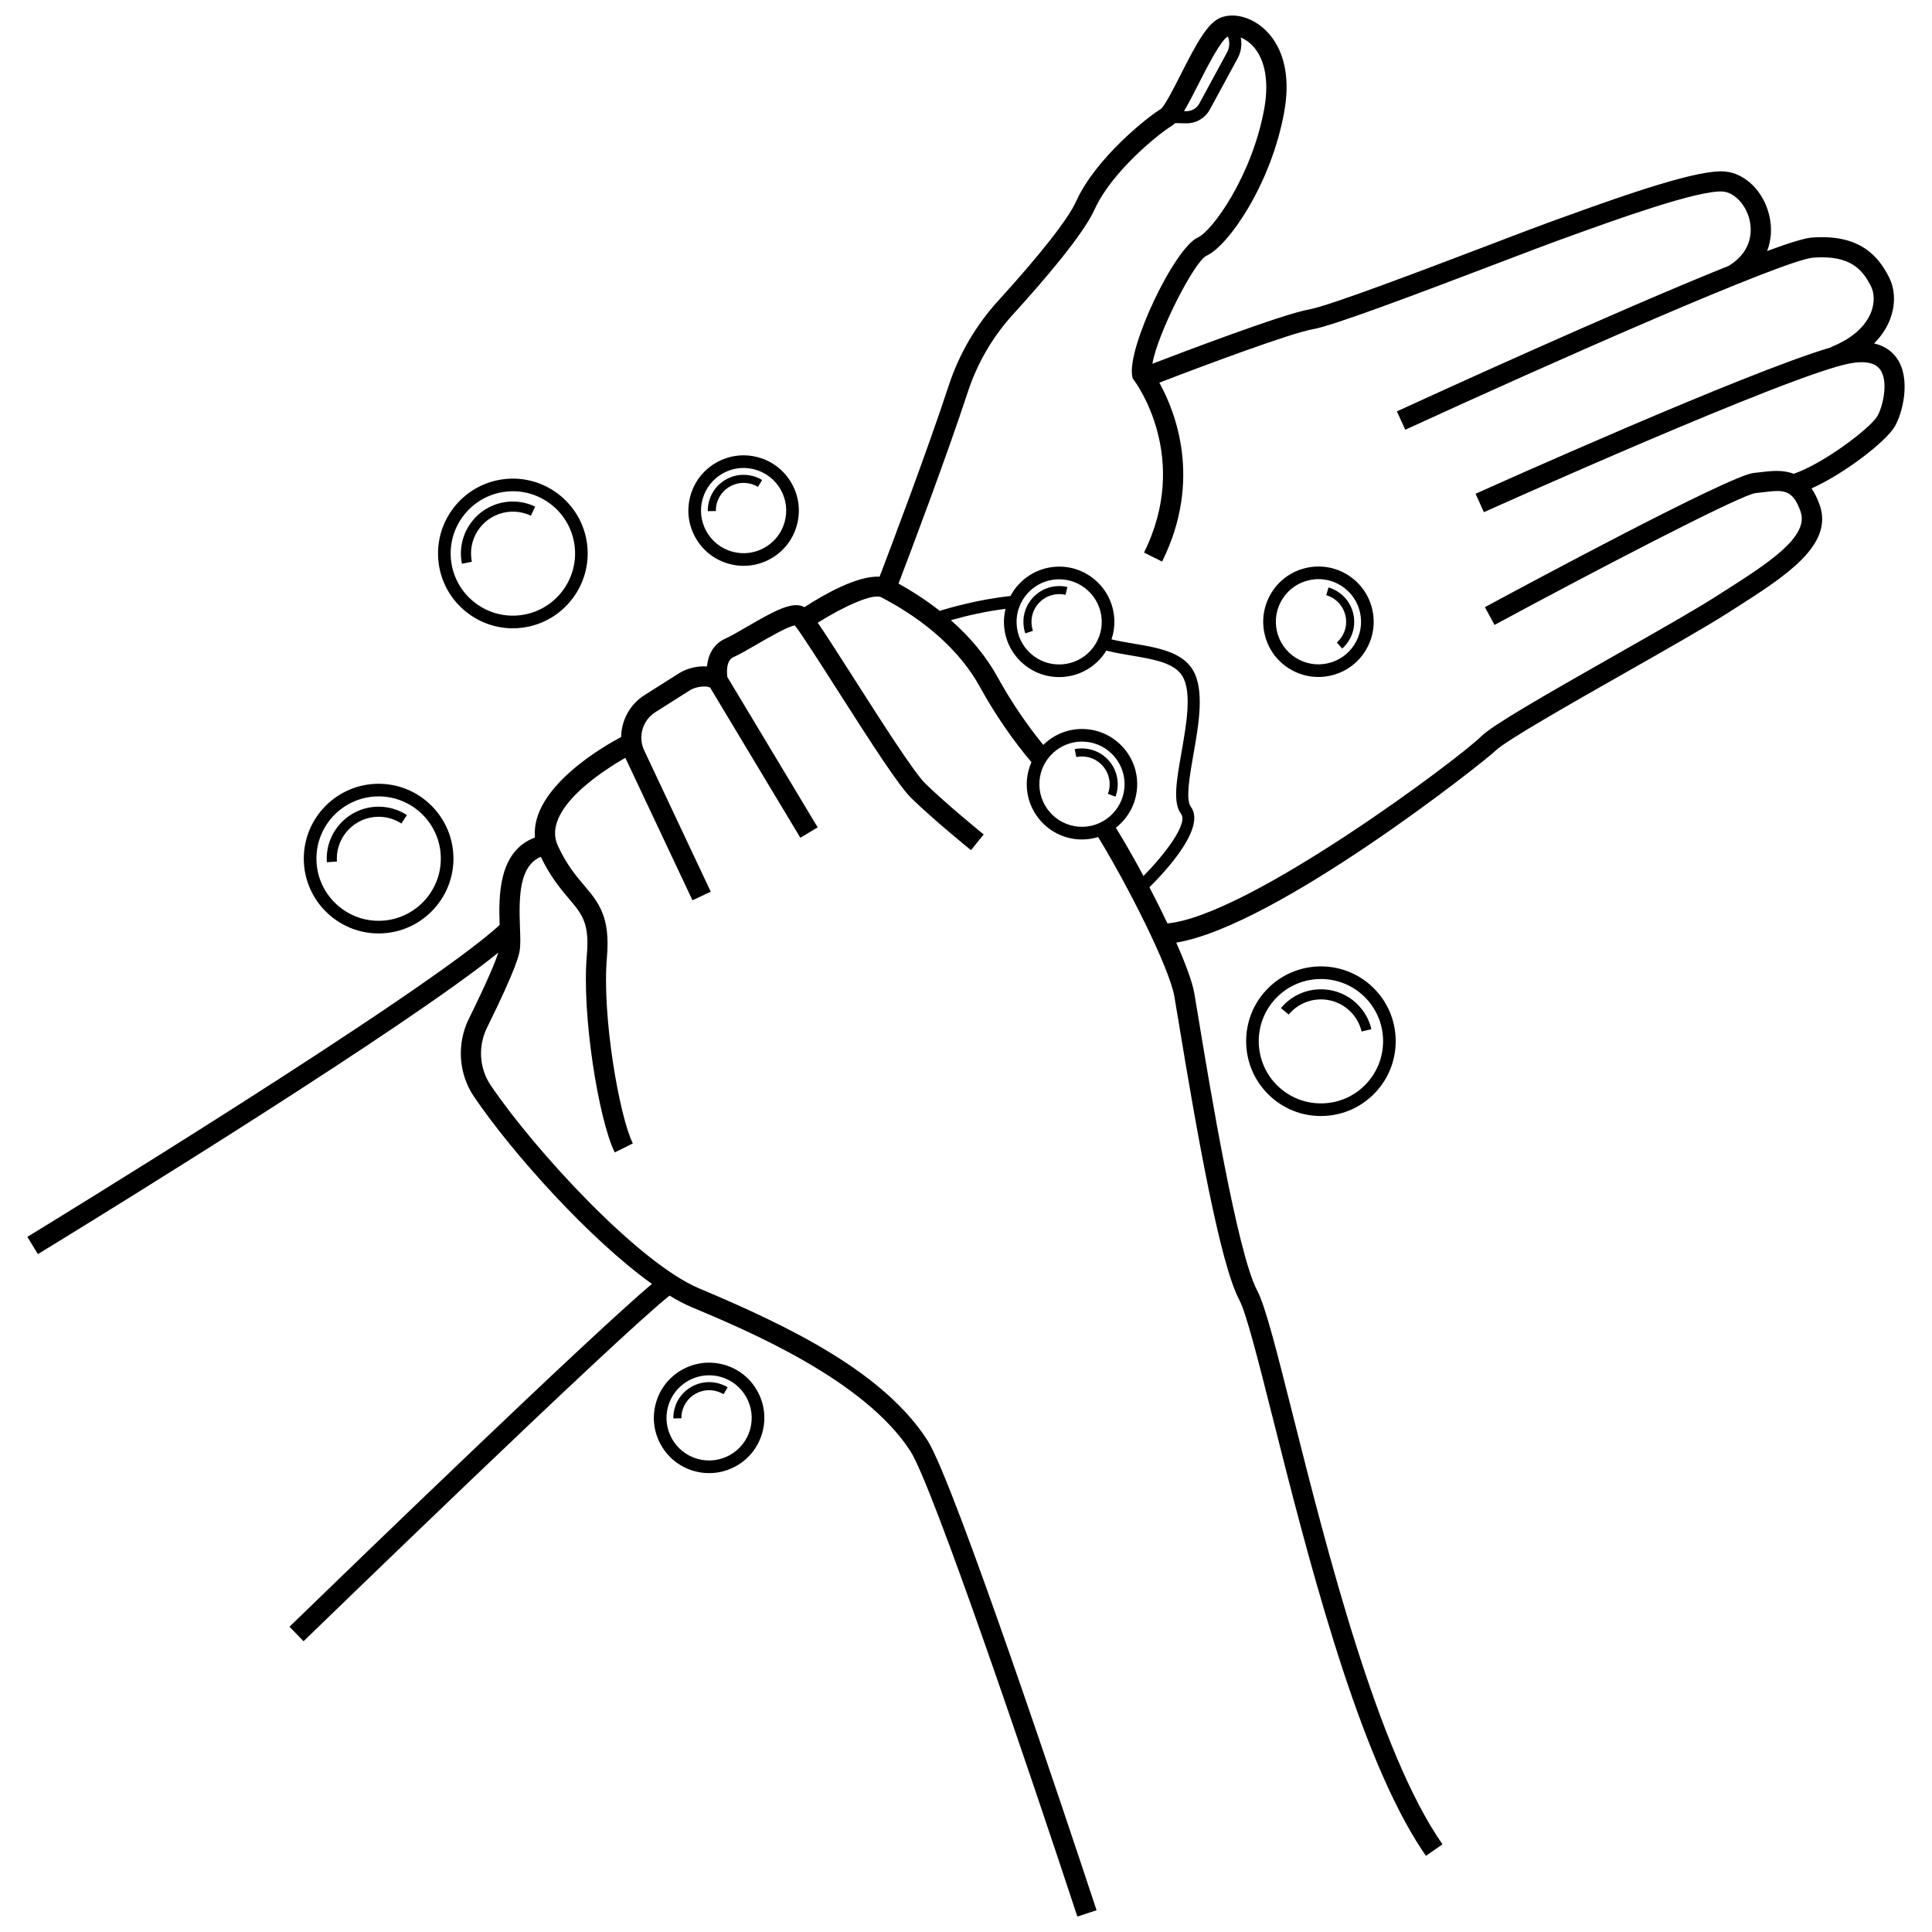 <?xml version="1.0" encoding="UTF-8"?>
<!-- Uploaded to: ICON Repo, www.iconrepo.com, Generator: ICON Repo Mixer Tools -->
<svg width="800px" height="800px" version="1.1" viewBox="144 144 512 512" xmlns="http://www.w3.org/2000/svg">
 <defs>
  <clipPath id="a">
   <path d="m151 148.09h498v503.81h-498z"/>
  </clipPath>
 </defs>
 <g clip-path="url(#a)">
  <path d="m157.17 474.44c16.852-10.332 94.359-58.129 118.89-77.988-0.707 2.203-2.625 7.035-7.785 17.492-3.297 6.676-2.777 14.613 1.359 20.711 10.195 15.02 30.66 37.805 47.145 49.602-15.934 13.285-80.895 76.137-93.902 88.746-1.145 1.109-1.891 1.832-2.16 2.098l3.727 3.844c0.852-0.824 83.387-80.91 97.004-91.59 2.016 1.227 3.945 2.254 5.75 3.012 14.887 6.254 45.863 19.27 58.082 38.223 5.871 9.109 31.5 84.648 44.234 123.32l5.082-1.676c-0.121-0.363-0.457-1.383-0.973-2.949-6.012-18.172-36.754-110.59-43.844-121.59-11.527-17.887-35.895-29.918-60.508-40.258-15.965-6.707-43.359-36.332-55.203-53.781-3.059-4.504-3.438-10.383-0.992-15.336 7.949-16.098 8.477-19.363 8.648-20.438 0.246-1.535 0.172-3.539 0.074-6.07-0.328-8.512-0.121-16.328 5.519-18.742 2.551 5.281 5.242 8.48 7.422 11.055 3.559 4.199 5.519 6.512 4.777 15.02-1.379 15.762 3.144 43.688 7.402 52.258l4.793-2.383c-3.578-7.199-8.227-33.801-6.863-49.406 0.938-10.73-2.289-14.535-6.023-18.945-2.172-2.562-4.633-5.469-6.977-10.512-4.438-9.547 12.125-20.039 17.891-23.332 0.051 0.113 0.086 0.227 0.141 0.336l17.637 37.43 4.844-2.281-17.637-37.43c-1.711-3.633-0.445-7.992 2.949-10.141l9.184-5.816c1.523-0.965 3.93-1.16 4.93-0.879 0.008 0.035 0.016 0.07 0.023 0.105l0.172-0.047c0.109 0.047 0.199 0.102 0.242 0.168l23.883 39.754 4.59-2.758-23.949-39.859c-0.203-1.684-0.219-4.438 1.676-5.281 1.684-0.75 3.91-2.047 6.266-3.418 2.848-1.656 7.992-4.648 9.938-4.969 1.652 2.031 6.711 9.961 11.215 17.016 9.469 14.836 16.422 25.582 19.645 28.734 5.856 5.723 15.43 13.484 15.836 13.812l3.371-4.16c-0.098-0.078-9.789-7.934-15.461-13.48-3.035-2.965-11.82-16.73-18.875-27.785-4.816-7.547-7.742-12.09-9.645-14.848 6.934-4.363 14.676-7.856 16.844-6.738 12.008 6.266 21.047 14.484 26.141 23.766 4.211 7.672 9.105 14.562 13.645 19.93-0.637 1.453-1.059 3.023-1.191 4.691-0.641 8.043 5.383 15.109 13.426 15.75 0.395 0.031 0.785 0.047 1.172 0.047 1.48 0 2.914-0.23 4.269-0.648 7.852 12.84 18.859 34.559 20.207 42.273 0.262 1.496 0.648 3.844 1.137 6.816 5.129 31.102 11.047 64.168 16.086 73.617 1.844 3.457 5.129 16.488 8.934 31.578 8.652 34.316 21.52 85.324 38.02 111.91 0.82 1.324 1.648 2.606 2.488 3.805l4.383-3.074c-17.129-24.434-30.711-78.301-39.699-113.95-4.211-16.691-7.25-28.754-9.402-32.789-5.301-9.941-12.73-55.004-15.527-71.969-0.492-2.992-0.883-5.359-1.148-6.867-0.516-2.949-2.305-7.769-4.777-13.367 26.684-4.394 81.91-48.176 84.648-50.895 2.617-2.598 20.324-12.66 34.551-20.742 10.875-6.18 21.145-12.016 26.66-15.535l1.902-1.215c13.633-8.68 26.504-16.883 22.754-27.602-0.625-1.785-1.359-3.215-2.164-4.379 8.859-3.984 19.648-12.375 22.035-16.363 2.062-3.441 4.438-12.582 0.598-18.121-1.102-1.586-2.957-3.242-6.051-3.945 2.269-2.269 3.555-4.578 4.277-6.5 1.434-3.828 1.309-7.871-0.34-11.09-2.762-5.398-7.57-11.465-20.492-10.457-1.922 0.148-6.117 1.465-11.793 3.562 1.125-2.918 1.352-6.148 0.559-9.48-1.516-6.371-6.371-11.141-11.809-11.602-6.922-0.57-25.281 5.789-41.918 11.812-1.414 0.512-2.684 0.973-3.766 1.359-2.898 1.035-8.551 3.191-15.707 5.918-17.301 6.594-43.445 16.562-48.699 17.465-6.969 1.199-34.508 11.691-41.559 14.402 1.305-7.91 11.043-26.992 14.277-28.598 5.973-2.68 17.25-19.246 20.645-38.113 2.402-13.363-2.609-19.816-5.812-22.473-3.383-2.809-7.676-3.816-10.938-2.574-3.492 1.328-6.367 6.606-10.688 15.141-1.684 3.32-4.227 8.34-5.254 9.105-3.289 1.934-17.262 12.965-22.441 24.465-2.102 4.668-9.445 14.035-20.676 26.375-5.949 6.539-10.363 14.125-13.129 22.551-5.738 17.484-15.43 43.066-18.285 50.543-5.945-0.293-14.734 4.719-19.926 8.086-3.031-1.715-7.805 0.875-15.191 5.172-2.227 1.297-4.332 2.523-5.754 3.156-3.297 1.473-4.578 4.445-4.879 7.379-2.602-0.195-5.434 0.562-7.367 1.785l-9.184 5.816c-3.918 2.481-6.137 6.719-6.195 11.105-3.992 2.098-24.055 13.336-22.84 26.637-9.691 3.594-9.637 15.43-9.355 23.168-19.758 18.27-124.1 82.016-125.16 82.66l2.789 4.57c0.371-0.227 1.457-0.891 3.125-1.914zm312.23-320.77c0.562 1.375 0.484 2.922-0.234 4.246l-7.359 13.559c-0.68 1.25-1.973 1.98-3.41 1.988l-0.629-0.012c1.113-1.84 2.352-4.238 3.887-7.269 2.07-4.082 5.894-11.629 7.746-12.512zm-13.992 22.957 2.938 0.051h0.121c2.578 0 4.93-1.398 6.164-3.668l7.359-13.559c0.93-1.715 1.195-3.652 0.824-5.504 0.727 0.293 1.5 0.723 2.281 1.371 3.922 3.254 5.363 9.598 3.961 17.406-3.199 17.801-13.773 32.477-17.566 34.18-6.277 2.816-18.828 29.27-17.441 36.758l0.117 0.621 0.375 0.5c0.621 0.828 15.078 20.609 2.633 45.652l4.793 2.383c10.742-21.617 3.5-39.766-0.73-47.406 12.434-4.793 35.008-13.188 40.629-14.152 5.324-0.914 26.547-8.914 49.699-17.738 6.844-2.609 12.754-4.863 15.602-5.879 1.09-0.391 2.367-0.852 3.789-1.367 10.805-3.91 33.289-12.035 39.645-11.512 3.062 0.258 6.094 3.484 7.051 7.504 0.547 2.305 1.109 8.102-5.488 12.16l0.004 0.008c-30.309 12.16-80.551 35.172-87.984 38.586l2.234 4.863c39.184-18 100.3-44.996 108.09-45.602 10.164-0.793 13.227 3.484 15.309 7.559 0.949 1.855 0.984 4.391 0.09 6.773-1.023 2.731-3.707 6.574-10.676 9.367l0.027 0.066c-22.449 6.543-91.098 37.402-94.211 38.805l2.199 4.883c0.809-0.363 81.277-36.543 97.035-39.434 4.031-0.742 6.727-0.172 8.016 1.684 2.332 3.363 0.504 10.16-0.789 12.32-1.914 3.195-14.195 12.535-22.164 15.254-2.894-1.121-6.016-0.758-8.641-0.441-0.648 0.078-1.305 0.156-1.965 0.219-6.172 0.578-60.41 29.723-71.219 35.562l2.543 4.711c24.387-13.168 64.738-34.301 69.176-34.941 0.707-0.066 1.41-0.152 2.106-0.234 5.129-0.621 7.707-0.93 9.832 5.133 2.352 6.715-8.785 13.809-20.574 21.316l-1.91 1.219c-5.394 3.445-15.605 9.25-26.418 15.391-19.664 11.172-32.77 18.711-35.68 21.598-6.109 6.07-61.664 47.594-83.203 49.621-1.48-3.121-3.098-6.367-4.781-9.59 4.273-4.215 15.105-15.82 10.961-21.348-1.406-1.875-0.289-8.215 0.695-13.805 1.414-8.035 3.019-17.145-0.16-22.449-2.879-4.797-9.426-5.906-15.758-6.977-2.004-0.34-3.973-0.672-5.785-1.105 0.562-1.688 0.832-3.477 0.746-5.305-0.363-8.059-7.211-14.352-15.281-13.957-5.356 0.242-9.906 3.359-12.258 7.781-8.293 0.82-16.641 3.266-18.738 3.914-3.297-2.598-6.949-5.016-10.914-7.215 2.894-7.586 12.594-33.184 18.352-50.734 2.527-7.703 6.566-14.641 12.004-20.617 8.207-9.02 18.613-21.156 21.594-27.781 4.59-10.184 17.41-20.367 20.273-22.051 0.367-0.203 0.719-0.504 1.074-0.848zm-30.211 143.45c-3.027 0.137-5.898-0.91-8.125-2.941-2.227-2.035-3.527-4.812-3.66-7.824-0.281-6.219 4.547-11.504 10.766-11.785 6.195-0.277 11.504 4.551 11.785 10.766 0.281 6.219-4.547 11.504-10.766 11.785zm4.637 42.996c-6.203-0.492-10.852-5.945-10.355-12.148 0.469-5.902 5.422-10.391 11.246-10.391 0.301 0 0.602 0.012 0.902 0.035 3.008 0.238 5.738 1.633 7.695 3.93 1.957 2.293 2.902 5.211 2.664 8.219-0.5 6.207-5.977 10.863-12.152 10.355zm15.484-10.09c0.312-3.894-0.914-7.68-3.453-10.656-2.535-2.973-6.078-4.785-9.973-5.094-4.394-0.348-8.488 1.301-11.41 4.172-4.078-4.981-8.418-11.227-12.102-17.941-2.984-5.441-7.176-10.523-12.387-15.113 4.426-1.258 9.617-2.398 14.484-3-0.32 1.316-0.473 2.691-0.406 4.109 0.176 3.906 1.863 7.508 4.75 10.145 2.719 2.484 6.195 3.828 9.855 3.828 0.227 0 0.449-0.004 0.676-0.016 3.902-0.176 7.508-1.863 10.145-4.746 0.645-0.703 1.207-1.461 1.695-2.258 2.121 0.543 4.383 0.926 6.621 1.305 5.871 0.992 11.418 1.93 13.535 5.461 2.562 4.273 1.07 12.758-0.246 20.238-1.309 7.434-2.344 13.301-0.102 16.289 1.918 2.559-4.32 10.711-9.965 16.445-2.453-4.57-4.969-8.98-7.32-12.793 3.121-2.434 5.262-6.121 5.602-10.375z"/>
 </g>
 <path d="m335.82 505.65c-3.766-1.039-7.715-0.551-11.117 1.375-3.402 1.926-5.848 5.062-6.891 8.832-1.043 3.766-0.555 7.715 1.375 11.113 1.926 3.402 5.062 5.848 8.832 6.891 1.297 0.359 2.613 0.535 3.922 0.535 2.496 0 4.961-0.645 7.191-1.91 3.402-1.926 5.848-5.062 6.891-8.832 1.043-3.766 0.555-7.715-1.375-11.117-1.922-3.398-5.059-5.844-8.828-6.887zm6.981 17.113c-1.66 6-7.891 9.527-13.887 7.871-2.906-0.805-5.324-2.691-6.812-5.312-1.488-2.621-1.863-5.668-1.059-8.574 1.383-4.996 5.934-8.281 10.883-8.281 0.992 0 2.004 0.133 3.008 0.41 5.996 1.656 9.527 7.887 7.867 13.887z"/>
 <path d="m327.25 511.51c-2.207 1.25-3.793 3.281-4.465 5.719-0.242 0.871-0.355 1.77-0.344 2.664l2.141-0.031c-0.012-0.691 0.078-1.383 0.266-2.062 0.52-1.887 1.75-3.457 3.457-4.426 1.707-0.969 3.684-1.215 5.574-0.691 0.656 0.18 1.281 0.449 1.859 0.801l1.109-1.828c-0.746-0.453-1.555-0.801-2.398-1.035-2.43-0.676-4.992-0.359-7.199 0.891z"/>
 <path d="m344.94 265.2c-3.769-1.039-7.715-0.543-11.113 1.391-3.398 1.934-5.84 5.074-6.875 8.84-1.035 3.769-0.543 7.715 1.391 11.113 1.934 3.398 5.07 5.84 8.844 6.875 1.289 0.355 2.598 0.531 3.902 0.531 2.504 0 4.977-0.648 7.211-1.918 3.398-1.934 5.84-5.074 6.875-8.84 1.035-3.769 0.543-7.715-1.391-11.113-1.934-3.402-5.074-5.844-8.844-6.879zm7.004 17.102c-0.797 2.906-2.684 5.328-5.305 6.82-2.621 1.492-5.664 1.871-8.57 1.074-2.906-0.801-5.328-2.684-6.82-5.305-1.488-2.621-1.871-5.664-1.07-8.574 0.797-2.906 2.684-5.328 5.305-6.82 1.723-0.98 3.633-1.48 5.562-1.48 1.004 0 2.016 0.137 3.012 0.41 2.906 0.801 5.328 2.684 6.82 5.305 1.484 2.617 1.867 5.66 1.066 8.57z"/>
 <path d="m331.91 276.8c-0.238 0.871-0.352 1.766-0.34 2.66l2.141-0.031c-0.012-0.695 0.078-1.387 0.262-2.062 1.074-3.902 5.125-6.207 9.023-5.133 0.656 0.18 1.281 0.449 1.859 0.801l1.109-1.832c-0.746-0.453-1.555-0.801-2.402-1.031-5.039-1.391-10.266 1.586-11.652 6.629z"/>
 <path d="m417.36 309.12c-0.18-4.043 2.957-7.481 7-7.664 0.676-0.035 1.359 0.031 2.016 0.188l0.492-2.082c-0.848-0.203-1.727-0.285-2.602-0.242-5.223 0.234-9.277 4.676-9.043 9.898 0.039 0.902 0.207 1.789 0.496 2.641l2.027-0.691c-0.223-0.66-0.355-1.348-0.387-2.047z"/>
 <path d="m429.24 344.63c0.676-0.141 1.371-0.184 2.074-0.129 4.035 0.32 7.055 3.867 6.734 7.898-0.055 0.684-0.203 1.348-0.438 1.977l2.008 0.75c0.305-0.812 0.492-1.672 0.566-2.555 0.414-5.211-3.488-9.789-8.699-10.203-0.898-0.07-1.801-0.016-2.68 0.168z"/>
 <path d="m485.52 321.1c2.383 1.523 5.09 2.309 7.852 2.309 1.055 0 2.117-0.113 3.176-0.348 3.816-0.84 7.078-3.117 9.184-6.41 2.106-3.293 2.801-7.211 1.961-11.027-0.84-3.816-3.117-7.078-6.41-9.184-3.293-2.106-7.207-2.801-11.027-1.961-3.816 0.84-7.078 3.117-9.184 6.41s-2.801 7.211-1.961 11.027c0.84 3.82 3.113 7.082 6.41 9.184zm5.453-23.352c0.812-0.18 1.633-0.27 2.449-0.27 2.129 0 4.219 0.605 6.059 1.781 2.539 1.625 4.297 4.141 4.945 7.086 0.648 2.945 0.109 5.965-1.512 8.504-1.625 2.539-4.141 4.297-7.086 4.945-2.945 0.648-5.965 0.109-8.504-1.512-2.539-1.625-4.297-4.141-4.945-7.086-0.648-2.945-0.109-5.965 1.512-8.504 1.621-2.543 4.137-4.297 7.082-4.945z"/>
 <path d="m497.36 302.59c1.648 1.055 2.789 2.691 3.211 4.609s0.074 3.883-0.98 5.531c-0.363 0.57-0.809 1.09-1.316 1.539l1.422 1.602c0.656-0.582 1.227-1.25 1.695-1.988 1.363-2.129 1.812-4.668 1.266-7.144-0.547-2.477-2.019-4.59-4.148-5.949-0.762-0.488-1.582-0.859-2.441-1.113l-0.602 2.055c0.668 0.191 1.305 0.48 1.895 0.859z"/>
 <path d="m244.34 391.37c10.934 0 19.828-8.895 19.828-19.832 0-10.934-8.895-19.828-19.828-19.828s-19.832 8.895-19.832 19.828 8.898 19.832 19.832 19.832zm16.484-19.832c0 9.09-7.394 16.484-16.484 16.484s-16.484-7.394-16.484-16.484 7.394-16.484 16.484-16.484 16.484 7.394 16.484 16.484z"/>
 <path d="m230.62 372.5 2.668-0.195c-0.02-0.254-0.027-0.512-0.027-0.77 0-6.109 4.973-11.082 11.082-11.082 2.148 0 4.231 0.617 6.031 1.789l1.457-2.242c-2.231-1.453-4.824-2.219-7.488-2.219-7.586 0-13.758 6.172-13.758 13.758 0.004 0.32 0.012 0.645 0.035 0.961z"/>
 <path d="m479.7 406.25c-7.539 7.918-7.234 20.496 0.684 28.035 3.715 3.539 8.551 5.473 13.664 5.473 0.164 0 0.328-0.004 0.492-0.008 5.297-0.129 10.223-2.312 13.875-6.148 7.539-7.918 7.238-20.496-0.68-28.035-7.918-7.539-20.496-7.231-28.035 0.684zm25.727 1.742c6.582 6.269 6.836 16.723 0.566 23.305-3.039 3.188-7.133 5.004-11.535 5.109-4.391 0.109-8.582-1.508-11.77-4.543-6.582-6.269-6.836-16.723-0.566-23.305 3.234-3.398 7.586-5.109 11.941-5.109 4.086 0.004 8.18 1.508 11.363 4.543z"/>
 <path d="m485.52 412.86c0.16-0.199 0.336-0.391 0.512-0.578 4.215-4.426 11.242-4.598 15.672-0.379 1.555 1.48 2.637 3.367 3.129 5.453l2.606-0.617c-0.613-2.59-1.961-4.934-3.891-6.773-5.496-5.231-14.219-5.019-19.453 0.473-0.223 0.234-0.438 0.473-0.641 0.719z"/>
 <path d="m277.34 271.01c-10.844 1.418-18.508 11.395-17.09 22.238 1.305 9.973 9.852 17.258 19.648 17.258 0.855 0 1.719-0.055 2.586-0.168 10.844-1.418 18.508-11.395 17.09-22.238-1.414-10.844-11.402-18.52-22.234-17.09zm-13.77 21.801c-1.18-9.012 5.191-17.305 14.203-18.484 0.723-0.094 1.441-0.141 2.152-0.141 8.145 0 15.25 6.055 16.336 14.344 1.18 9.012-5.191 17.305-14.203 18.484-9.016 1.188-17.309-5.188-18.488-14.203z"/>
 <path d="m268.92 292.11c-0.793-6.059 3.492-11.633 9.551-12.426 2.129-0.277 4.277 0.062 6.207 0.988l1.156-2.414c-2.398-1.148-5.066-1.578-7.715-1.23-7.523 0.984-12.844 7.906-11.859 15.43 0.043 0.32 0.094 0.633 0.156 0.945l2.625-0.523c-0.043-0.254-0.086-0.512-0.121-0.77z"/>
</svg>